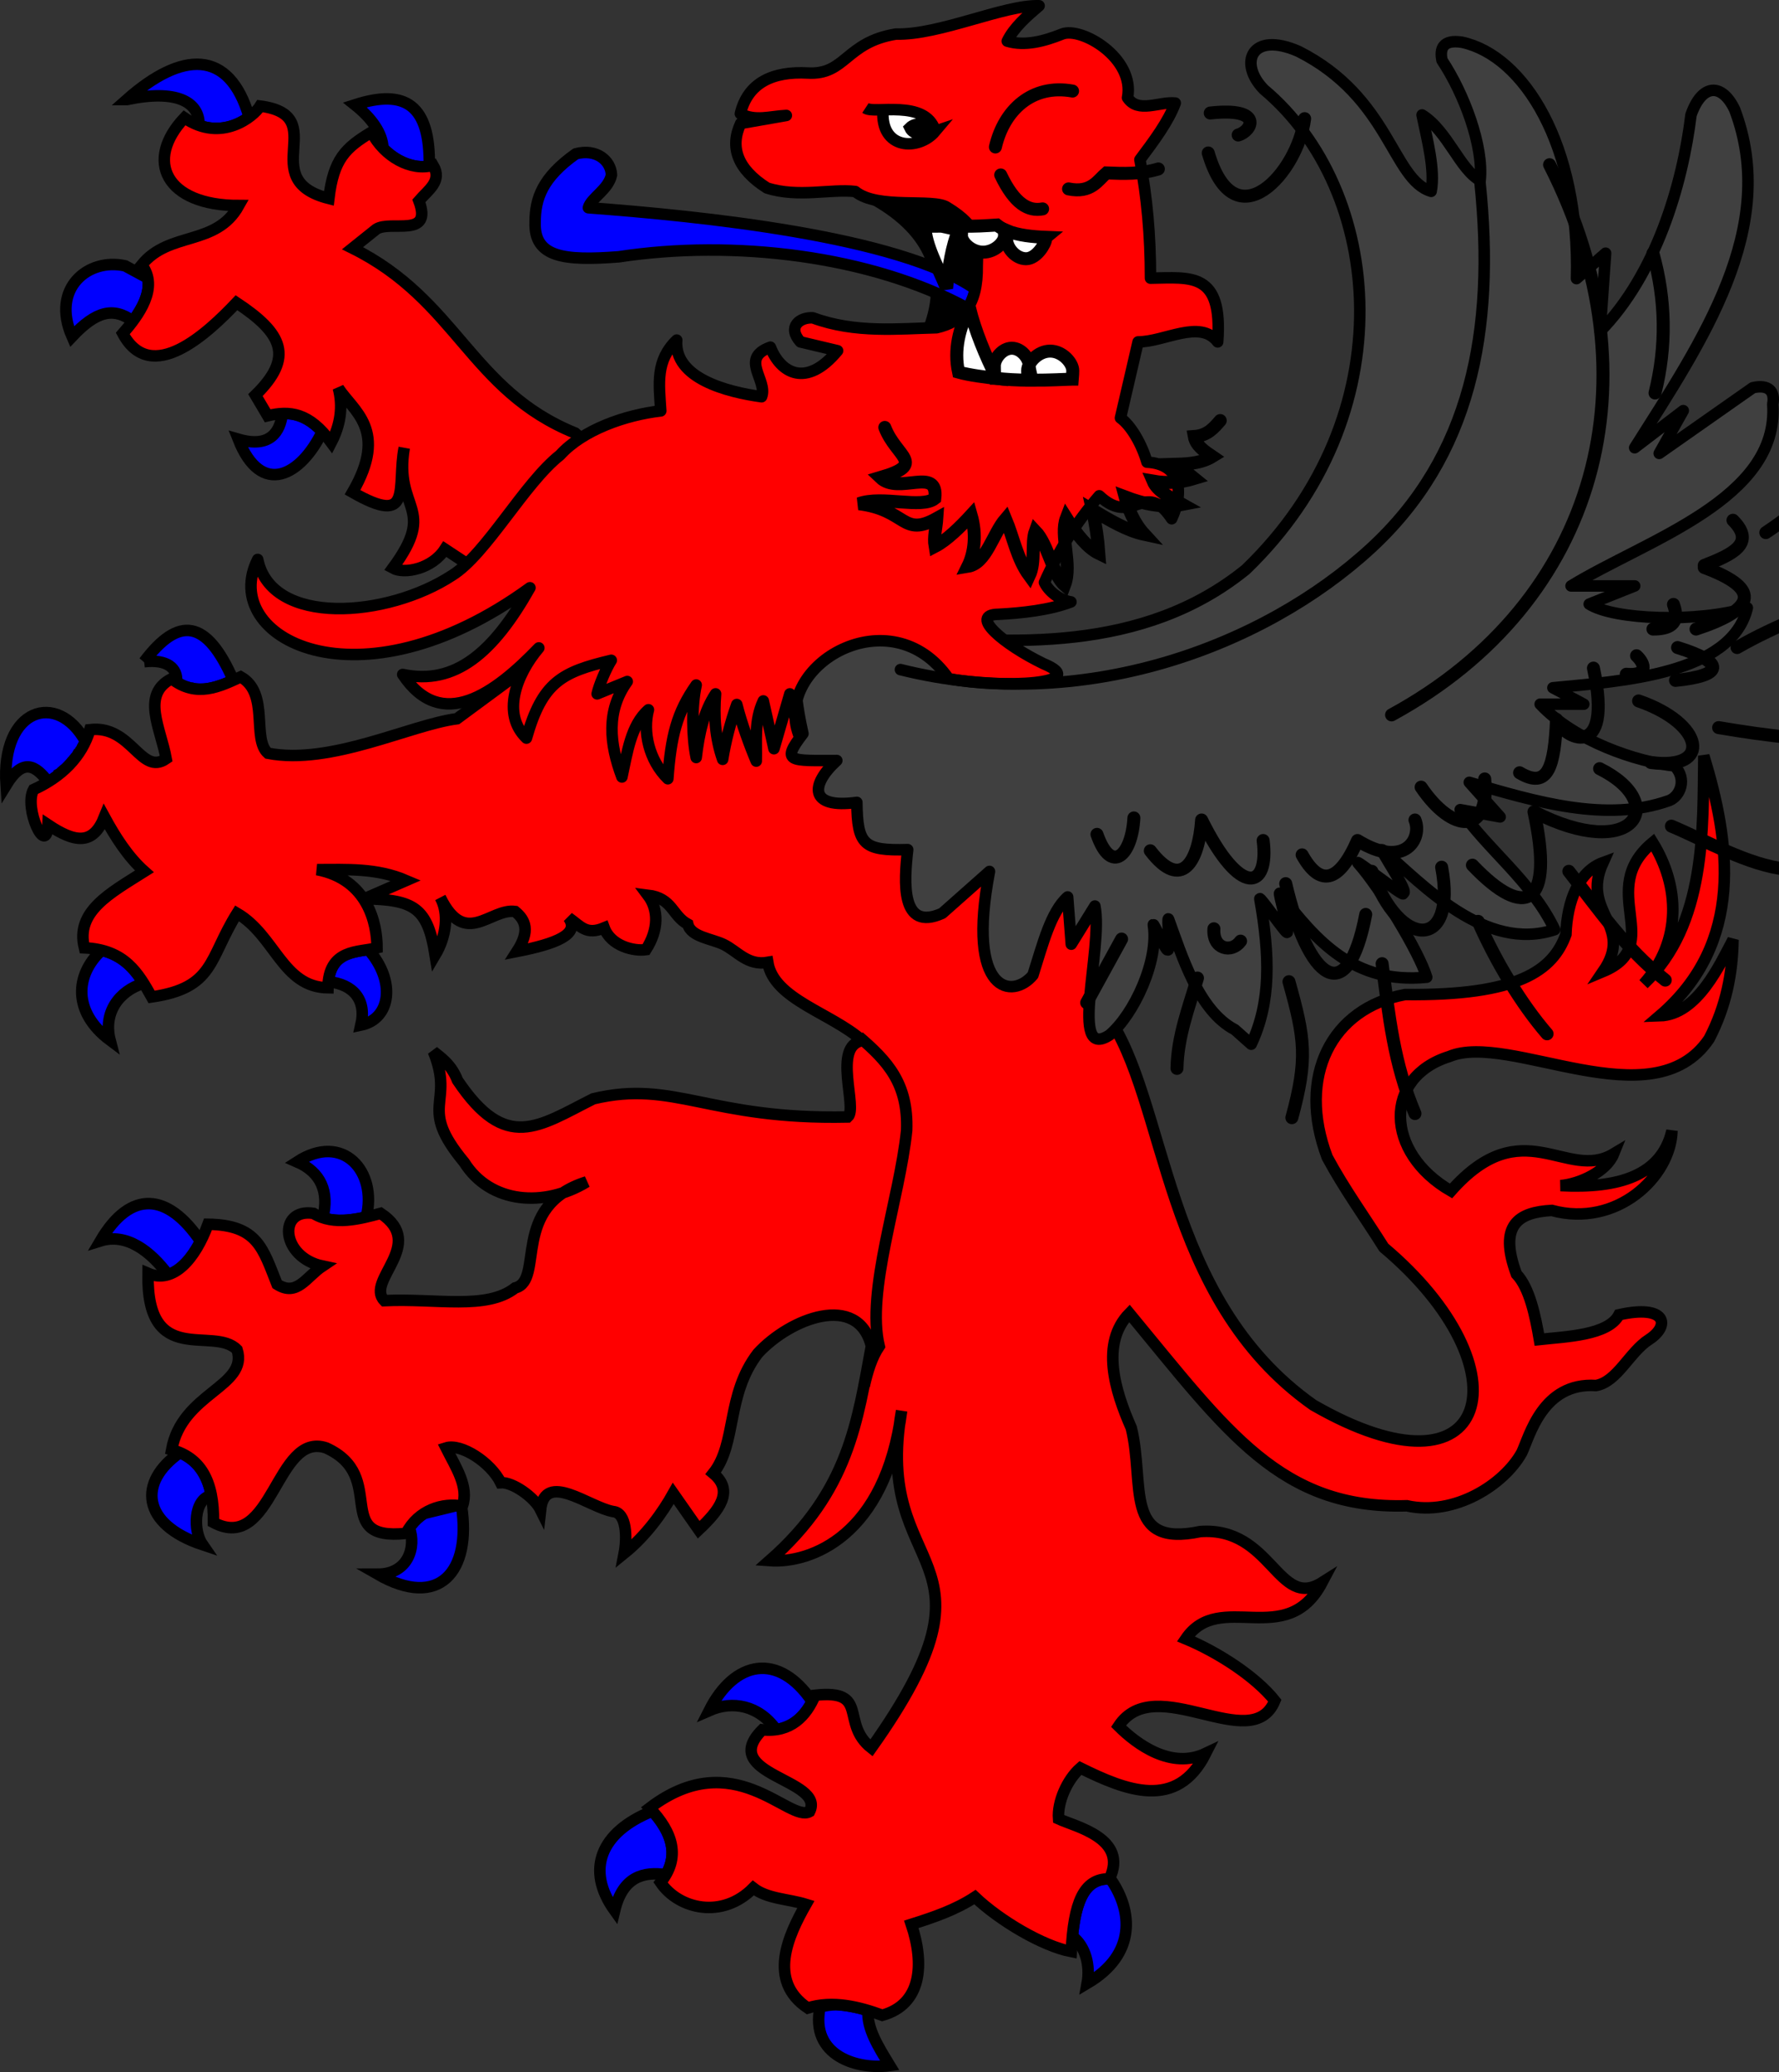 <?xml version="1.0" encoding="UTF-8" standalone="no"?>
<!-- Created with Inkscape (http://www.inkscape.org/) -->
<svg
    xmlns:inkscape="http://www.inkscape.org/namespaces/inkscape"
    xmlns:rdf="http://www.w3.org/1999/02/22-rdf-syntax-ns#"
    xmlns="http://www.w3.org/2000/svg"
    xmlns:cc="http://web.resource.org/cc/"
    xmlns:dc="http://purl.org/dc/elements/1.1/"
    xmlns:sodipodi="http://sodipodi.sourceforge.net/DTD/sodipodi-0.dtd"
    xmlns:svg="http://www.w3.org/2000/svg"
    xmlns:ns1="http://sozi.baierouge.fr"
    xmlns:xlink="http://www.w3.org/1999/xlink"
    id="svg5345"
    sodipodi:docname="ulle_winged_lion.svg"
    viewBox="0 0 274.27 319.27"
    sodipodi:version="0.32"
    version="1.0"
    inkscape:output_extension="org.inkscape.output.svg.inkscape"
    inkscape:version="0.45.1"
    sodipodi:docbase="C:\Documents and Settings\ryan\Desktop\svg"
  >
  <rect x="0" y="0" width="274.27" height="319.27" fill="#333333" stroke="none"/>
  <sodipodi:namedview
      id="base"
      bordercolor="#666666"
      inkscape:pageshadow="2"
      inkscape:window-y="-4"
      pagecolor="#ffffff"
      inkscape:window-height="934"
      width="744.094px"
      inkscape:zoom="1"
      inkscape:window-x="-4"
      height="1052.362px"
      borderopacity="1.0"
      inkscape:current-layer="layer1"
      inkscape:cx="371.42858"
      inkscape:cy="138.37106"
      inkscape:window-width="1280"
      inkscape:pageopacity="0.0"
      inkscape:document-units="mm"
  />
  <g
      id="layer1"
      inkscape:label="Ebene 1"
      inkscape:groupmode="layer"
      transform="translate(-234.29 -181.3)"
    >
    <g
        id="g2285"
      >
      <g
          id="g10115"
        >
        <g
            id="g9140"
            style="stroke:#000000;stroke-width:1.772;fill:#0000ff"
          >
          <path
              id="23982480"
              style="stroke:#000000;stroke-width:1.772;fill:#0000ff"
              d="m399.62 479.64c2.04 1.54 2.78 4.53 2.28 7.26 7.73-4.54 6.85-11.22 3.82-15.76-0.16-0.12-0.31-0.24-0.47-0.34-3.51-0.04-5.07 2.98-5.63 8.84zm-40.12-36.18c-5.19-7.65-11.97-6.33-15.88 1.41 3.62-1.59 7.67-0.81 10.32 2.93 2.7-0.39 4.45-2.15 5.56-4.34zm-22.54 26.69c-3.37-0.5-6.65 0.22-7.91 5.53-4.53-6.29-2.15-12.11 5.73-15.29 0.07 0.02 0.14 0.04 0.21 0.07 2.85 3.23 3.84 6.46 1.97 9.69zm23.76 20.38c-1.58 7.55 5.79 9.72 10.75 9.03-1.72-2.83-3.55-5.66-3.36-8.49-1.6-0.47-3.28-0.83-4.95-0.91-0.82 0.05-1.64 0.16-2.44 0.37z"
              class="fil6 str3"
          />
          <path
              id="23982568"
              style="stroke:#000000;stroke-width:1.772;fill:#0000ff"
              d="m290.76 368.81c1.74-7.04-3.62-13.07-10.67-8.49 3.66 1.58 4.98 4.61 3.97 8.61 2.14 0.7 4.51 0.39 6.7-0.12zm-25.55 3.74c-5.02-7.42-10.76-8.03-15.45-0.05 4.08-1.27 7.76 1.63 10.43 5.2 1.96-0.59 3.69-2.55 5.02-5.15zm-3.18 32.56c-6.51 4.54-5.94 11.06 3.49 14.2-1.48-2.12-1.4-7.04 1.36-7.6-0.64-3.37-2.26-5.49-4.85-6.6zm35.37 11.6c1.07 2.9-0.13 7.14-4.89 7.14 9.48 5.45 14.49-0.39 12.93-10.52-0.21-0.04-0.43-0.06-0.65-0.08l-5.14 1.25c-0.84 0.54-1.62 1.27-2.25 2.21z"
              class="fil6 str3"
          />
          <path
              id="23982656"
              style="stroke:#000000;stroke-width:1.772;fill:#0000ff"
              d="m283.97 247.8c-3.25 6.75-9.39 10.21-12.95 1.17 4.96 1.44 6.47-1.18 6.8-3.96 2.07-0.09 4.06 0.56 6.15 2.79zm-29.19-17.03c-3.04-2.2-5.7-1.52-9.38 2.39-3.27-7.45 2.46-12.17 8.18-10.9l3.5 1.89c0.43 2.25-0.82 4.62-2.3 6.62zm-0.93-34.13c8.42-7.44 15.79-7.89 18.85 2.7-1.73 1.28-4.53 2.41-7.72 1.28 0.09-3.64-3.49-5.6-11.13-3.98zm39.48 7.48c-0.08-2.3-1.75-4.63-4.32-6.67 7.8-2.51 11.62 0.03 11.46 9.45-2.44 0.42-5.15-0.71-7.14-2.78z"
              class="fil6 str3"
          />
          <path
              id="17769672"
              style="stroke:#000000;stroke-width:1.772;fill:#0000ff"
              d="m256.51 283.26c5.32-7.08 9.64-6.56 13.75 2.85-0.01 0.01-0.01 0.01-0.02 0.01-1.36 0.61-2.76 1.16-4.22 1.33-0.55 0.06-1.1 0.06-1.66-0.01-0.18-0.02-0.35-0.05-0.53-0.08-0.02-0.01-0.04-0.01-0.05-0.02-0.04 0-0.07-0.01-0.1-0.02h-0.04c-0.23-0.06-0.46-0.13-0.69-0.21 0 0-0.01 0-0.01-0.01-0.04-0.01-0.08-0.02-0.12-0.04-0.02-0.01-0.03-0.01-0.05-0.02-0.03-0.01-0.06-0.02-0.1-0.04-0.02-0.01-0.04-0.01-0.06-0.02-0.17-0.07-0.34-0.15-0.51-0.24-0.01-0.01-0.03-0.02-0.04-0.02-0.04-0.02-0.08-0.04-0.11-0.06-0.02-0.01-0.03-0.01-0.04-0.02-0.04-0.02-0.08-0.04-0.12-0.07h-0.01l-0.24-0.15c-0.01-0.01-0.03-0.01-0.04-0.03 0.23-2.15-1.48-3.54-4.99-3.13zm-9.04 12.28c-4.32-7.83-13.05-5.16-12.24 6.73 2.6-4.25 4.53-3.06 6.48-0.5 0.03-0.02 0.07-0.05 0.11-0.07l0.01-0.01c0.12-0.07 0.23-0.14 0.35-0.22l0.01-0.01m0.9-0.63c0.04-0.03 0.07-0.05 0.1-0.08h0.01c0.03-0.03 0.06-0.05 0.1-0.08l0.01-0.01c0.04-0.02 0.07-0.05 0.11-0.08 0-0.01 0.01-0.01 0.01-0.02 0.02-0.01 0.04-0.03 0.06-0.04m0.27-0.22c0.01-0.01 0.03-0.02 0.04-0.04 0.05-0.03 0.09-0.07 0.13-0.11 0 0 0.01 0 0.01-0.01 0.04-0.03 0.07-0.06 0.1-0.09 0.01 0 0.01 0 0.02-0.01 0.02-0.02 0.04-0.04 0.07-0.06 0 0 0.01-0.01 0.02-0.01 0.02-0.03 0.06-0.06 0.09-0.09l0.01-0.01c0.03-0.02 0.06-0.06 0.09-0.09 0.13-0.12 0.26-0.23 0.38-0.36 0 0 0.01 0 0.01-0.01l0.09-0.09h0.01c0.03-0.03 0.06-0.07 0.09-0.1l0.01-0.01c0.02-0.02 0.04-0.04 0.05-0.06 0.03-0.02 0.06-0.05 0.08-0.08 0.01-0.01 0.03-0.02 0.04-0.04 0.04-0.04 0.06-0.07 0.1-0.1 0-0.01 0-0.01 0.01-0.01 0.02-0.03 0.04-0.05 0.06-0.08 0.01 0 0.01 0 0.01-0.01l0.09-0.09v-0.01c0.03-0.03 0.06-0.06 0.09-0.1 0 0 0.01 0 0.01-0.01 0.02-0.02 0.04-0.05 0.06-0.07s0.03-0.04 0.05-0.05m0.14-0.18c0.02-0.03 0.04-0.05 0.06-0.08 0.01 0 0.01-0.01 0.02-0.01 0.03-0.04 0.05-0.07 0.08-0.1v-0.01c0.04-0.04 0.07-0.09 0.11-0.13 0-0.01 0.01-0.02 0.02-0.03 0.03-0.05 0.06-0.09 0.1-0.13 0-0.01 0-0.01 0.01-0.01v-0.01c0.04-0.05 0.07-0.09 0.1-0.14 0.01-0.02 0.03-0.04 0.04-0.06 0.01 0 0.01-0.01 0.02-0.02 0.02-0.03 0.05-0.07 0.07-0.1 0.03-0.04 0.05-0.08 0.07-0.11 0.01-0.01 0.01-0.01 0.02-0.01 0.01-0.03 0.03-0.05 0.04-0.07 0.02-0.03 0.04-0.06 0.05-0.08m0.13-0.2c0.01-0.01 0.02-0.03 0.03-0.05m0.38-0.64c0-0.01 0.01-0.02 0.01-0.03 0.1-0.17 0.19-0.34 0.27-0.52 0.03-0.06 0.06-0.11 0.08-0.17l0.01-0.01 0.03-0.06m2.49 32.17c-4.09 3.77-4.5 9.53 1.31 13.87-1.09-4.19 1.31-7.61 5.17-8.78-1.43-2.28-3.21-4.28-6.48-5.09zm34.95 4.85c3.85 0.37 5.93 2.79 5.02 6.69 4.61-0.95 5.45-6.77 1.15-11.65-2.6 0.41-5.72 0.67-6.17 4.96z"
              class="fil6 str3"
          />
        </g
        >
        <path
            id="23982744"
            d="m404.85 337.54c9.54 13.27 8.45 43.7 31.89 60.24 27.62 15.9 33.16-5.54 10.9-24.26-2.91-4.63-6.09-9-8.73-13.9-4.72-12.45 0.64-22.98 12-25.08 17.53 0.19 22.8-3.72 24.8-9.26 0.18-5.18 2-9.72 5.72-11.08-3.54 7.81 4.95 9.58 0 16.8 9.85-4.12-1.21-12.56 7.66-19.89 4.14 6.69 4.56 15.11-1.39 21.8 9.72-9.15 9.11-24.05 9.27-35.16 4.05 13.28 6.38 28.78-6.81 40.07 5.84-0.17 9.32-8 11.31-11.72-0.08 5.09-1.03 10.17-3.68 15.26-8.72 12.9-30.8-1.18-40.07 2.73-10.17 3.18-9.99 14.8 0.27 20.71 11.09-12.54 17.81-1.36 25.08-5.72-1.09 2.72-5.18 4.63-8.18 4.9 9 0.46 15.54-1.54 17.17-8.45-0.18 7.09-8.54 14.99-18.53 12.27-5.09 0.27-8.27 2.18-5.45 9.81 2 2.09 2.9 6.36 3.54 10.08 4.09-0.45 10.63-0.63 12.27-3.81 7.27-1.64 7.99 1.63 4.63 3.81-3 1.91-4.91 6.55-8.18 7.09-8.26-0.54-10.26 7.9-11.44 10.35-2.73 4.91-10.36 9.82-17.72 8.18-19.43 0.57-27.69-11.41-42.77-29.65-4.48 4.57-2.24 11.95 0.29 17.65 2.14 8.69-1.31 18.49 10.64 15.97 11.02-0.78 11.96 12.17 18.78 7.85-5.52 10.46-15.79 1.02-21.02 8.68 4.95 2.06 10.74 5.79 13.73 9.53-3.56 8.68-18.41-4.69-24.1 3.92 2.81 2.8 8.13 6.73 13.45 4.2-4.48 8.88-12.33 5.7-19.33 2.25-2.03 1.77-3.57 5.23-3.36 7.84 2.61 1.21 10.83 2.99 7.84 9.25-4.01-0.1-5.51 3.73-5.88 11.2-4.39-0.84-11.02-4.76-14.85-8.4-2.99 1.96-6.26 3.08-9.81 4.2 2.06 6.17 1.59 12.33-4.48 14.01-3.55-1.31-7.66-2.33-11.49-1.12-6.26-4.2-2.99-11.21-0.28-15.97-2.71-0.84-5.98-0.84-8.12-2.52-4.77 4.85-11.49 3.27-14.29-0.85 3.08-3.82 1.96-7.65-1.69-11.48 12.99-9.9 21.49 2.33 24.66 0.56 2.52-5.04-14.29-5.6-7.28-12.61 4.39 0.47 6.81-2.15 8.12-5.32 8.5-0.94 3.83 4.29 8.69 8.12 21.85-30.74 0.04-25.8 4.66-51.94-2.47 19.25-14 23.55-20.35 23.08 12.23-10.74 13.54-21.48 15.69-33.06-2.06-8.31-12.51-4.31-17.5 1.12-4.93 6.42-3.21 13.88-6.88 18.49 3.27 2.71 0.94 5.7-2.24 8.69l-3.92-5.6c-1.68 2.99-4.21 6.53-7.57 9.24 0.47-2.43 0.38-6.25-1.68-6.44-3.74-0.65-10.55-6.35-11.21-0.28-0.95-1.92-4.28-4.29-6.14-4.17-1.54-3.14-6.12-6.09-8.43-5.36 1.5 2.99 3.55 5.98 2.52 8.97-2.98-0.56-6.81 0.56-8.68 4.2-11.68 1.22-2.62-8.78-12.33-13.17-7.75-2.61-8.22 16.35-17.37 11.49 0.09-6.54-2.06-9.99-6.45-11.21 1.59-8.78 11.87-9.71 10.09-15.41-3.64-3.73-14.01 2.9-13.73-11.77 3.92 1.69 7.29-2.24 9.25-7.56 7.64 0.11 8.44 3.7 10.65 9.25 3.08 1.96 4.48-1.13 7-2.81-6.41-1.35-6.97-8.95-1.4-8.12 3.17 1.96 7.19 0.84 10.37 0 7.19 4.76-2.43 10.37 0.56 13.45 8.03-0.38 15.78 1.49 20.17-1.96 4.61-1.18-0.85-12.63 11.02-16.34-6.51 3.96-14.83 3.41-18.87-3-7.28-8.78-1.4-8.87-4.76-17.09 1.15 0.94 2.75 1.95 3.73 4.46 7.46 11.12 12.46 7.09 20.93 2.83 12.51-2.99 17.74 3.26 39.23 2.8 1.58-1.4-2.43-10.93 2.24-11.77-4.86-4.3-13.64-6.35-14.57-12.05-3.14 0.55-4.7-1.75-6.83-2.77-1.86-0.89-5.03-1.16-5.5-3.11-2.43-1.31-2.34-4.02-6.17-4.48 1.69 2.24 1.69 5.32-0.28 8.4-1.86 0.28-5.41-0.56-6.44-3.36-2.77 1.16-3.58-0.21-5.5-1.57 1.83 2.58-1.94 4.03-7.95 5.21 2.06-3.18 1.31-4.86-0.28-6.16-3.84-0.53-7.69 5.67-11.53-2.14 1.32 2.39 0.96 5.91-0.8 8.86-1.17-7.29-3.19-8.54-10.93-8.68l6.45-2.81c-4.58-1.96-9.15-1.68-13.73-1.68 7.84 1.5 9.25 8.31 9.25 12.05-2.9 0.75-7.48 0.09-7.57 6.16-7-0.09-8.12-8.03-14.01-11.48-4.39 7-3.45 11.48-13.17 12.89-2.05-3.65-4.11-7.29-10.37-7.57-1.4-5.6 3.93-8.41 9.25-11.77-2.52-2.24-4.48-5.32-6.16-8.4-1.75 4.38-4.52 4-8.7 1.21-0.21 5.1-3.77-2.61-2.23-5.42 4.3-1.96 7.47-5.04 8.69-9.24 6.44-0.75 7.84 7.19 11.76 4.48-0.84-4.67-3.92-9.9 0.84-12.33 3.83 2.99 7.38 1.22 10.65-0.28 4.48 2.52 1.68 9.53 4.2 11.77 9.72 1.87 21.95-4.39 29.14-5.32l10.65-7.85c4.54-7.29 2.08-11.23-9.07-16.01l-3.44-2.27c-1.95 3.04-6.26 3.9-8.03 2.92 6.98-9.49 0.15-8.82 1.76-18.53-1.2 6.05 1.48 12.25-7.97 6.85 5.57-9.6 0.11-12.51-2.19-16.06 0.73 2.8 0.36 5.6-1.09 8.39-3.4-4.65-6.42-4.93-9.81-4.12l-1.88-3.18c5.96-5.84 4.26-9.49-2.92-14.24-4.38 4.63-13.15 12.9-17.53 4.75 2.44-2.8 5.6-7.06 2.92-10.59 4.26-5.24 11.45-2.8 14.97-9.13-11.32 0-14.6-6.94-8.39-13.51 5.72 3.9 10.71-0.24 11.68-1.82 11.2 1.46-0.97 11.32 10.59 14.24 0.73-6.09 2.55-7.79 6.57-10.23 1.95 3.77 6.09 6.09 9.5 5.11 1.46 2.44-0.73 3.78-2.19 5.48 2.19 5.84-4.39 2.92-6.58 4.38l-3.65 2.92c16.19 8.04 18.13 21.91 34.32 28.48l69.81 60.78 16.49 14.36-4.41 14.38z"
            style="stroke:#000000;stroke-width:1.772;fill:#ff0000"
            class="fil2 str3"
        />
      </g
      >
      <path
          id="17769584"
          style="stroke:#000000;stroke-width:1.772;fill:none"
          d="m366.71 341.03c4.36 3.73 7.63 7.18 7.36 14.45-1.09 10.54-6.27 24.75-4.23 33.25-1.18 1.76-1.81 3.93-2.31 6.1"
          class="fil4 str3"
      />
      <path
          id="23982832"
          d="m372.27 278.87c17.75 1.77 38.29 2.99 54.08-9.81 24.75-23.81 21.2-58.56 2.8-73.97-3.96-4.03-1.98-9.07 5.32-5.88 14.11 7.1 14.48 19.8 20.46 21.57 0.65-3.36-0.66-8.12-1.4-11.77 3.92 2.43 5.88 8.5 8.96 10.09 0.56-5.32-2.52-13.45-5.88-18.49-0.38-1.78 0.09-3.27 3.08-2.8 9.53 2.05 18.21 15.87 17.65 36.42l4.49-3.92-0.85 12.05c8.6-8.78 12.71-22.61 14.01-33.35 1.69-4.85 4.77-4.95 6.73-0.84 6.91 18.22-4.95 35.59-15.41 52.12l7.49-5.72-3.71 6.59 14.43-10.12c2.43-0.56 3.46 0.56 3.08 2.52 1.03 14.67-19.52 20.92-31.1 28.02h9.81l-7.01 2.8c3.83 2.43 16.63 2.9 24.38 0.57-2.43 10.27-19.43 11.3-29.98 12.32l4.76 2.53h-6.72c5.32 5.69 14.85 8.87 20.73 9.52 1.96 2.06 0.84 4.67-0.84 5.33-9.71 3.45-20.55 0.18-30.82-2.81l4.76 5.33-6.16-1.12c4.11 6.07 11.02 11.02 14.57 18.49-10.7 3.56-20.46-7.08-26.46-12.22-1.26-1.08 4.36 6.85 3.05 6.57 0.83 1.17-7.87-5.68-6.89-4.57 3.4 3.84 9.4 13.63 10.57 17.55-11.12 1.1-16.94-5.46-22.65-12.91-0.37-0.49 1.62 6.34 1.11 5.97 0.08 0.59-4.29-5.7-4.19-5.13 1.55 8.8 1.73 15.91-1.33 22.39l-2.52-2.24c-5.64-2.94-8.21-11.56-10.21-17-0.31-0.81 0.29 5.39-0.16 4.66-0.1 0.62-2.31-4.52-2.2-3.79 0.87 5.48-2.96 13.76-6.77 16.97-6.35 4.11-0.93-13.36-2.24-19.89l-3.64 5.88-0.56-7.28c-2.6 2.28-3.84 7.3-5.35 12.04-3.08 3.73-10.34 2.99-6.7-15.97l-7.28 6.45c-6.45 2.89-5.89-4.86-5.33-9.81-6.82 0.19-7.75-0.75-7.84-7.28-7.38 1.02-7.2-2.71-3.09-6.45-7.19 0-8.67 0.34-5.22-4.14-3.56-15.95 1.11-18.14 14.19-15.47z"
          style="stroke-linejoin:round;stroke:#000000;stroke-linecap:round;stroke-width:1.772;fill:#404040"
          class="fil7 str3"
      />
      <path
          id="23982392"
          style="stroke:#000000;stroke-width:1.772;fill:#000000"
          d="m377.54 231.83c2.98-8.06 0.21-14.84-8.3-19.71 4.01 0.84 9.47 0.03 11.08 1.14 5.08 3.09 4.72 5.36 4.63 9 0.09 6.08-2.27 8.63-6.27 9.54-0.37 0-0.75 0.01-1.14 0.03z"
          class="fil1 str3"
      />
      <g
          id="g9120"
        >
        <path
            id="23984064"
            d="m383.47 228.8c-14.91-8.14-36.13-10.63-53.79-7.93-8.45 0.65-13.07 0.09-12.89-5.32 0-3.65 1.11-6.89 6.27-10.55 3.17-0.84 5.41 1.02 5.5 3.26-0.46 2.25-3.18 3.56-3.56 5.05 17.05 1.27 47.86 4.33 59.65 12.52-0.25 1.19-0.65 2.17-1.18 2.97z"
            style="stroke-linejoin:round;stroke:#000000;stroke-linecap:round;stroke-width:1.772;fill:#0000ff"
            class="fil6 str3"
        />
        <path
            id="23983096"
            style="stroke-linejoin:round;stroke:#000000;stroke-linecap:round;stroke-width:1.772;fill:#ff0000"
            d="m274.02 267.5c2.09 10.36 19.99 9 29.98 2.45 5.27-3.27 11.09-14.17 16.63-18.53 3.54-3.91 10.08-6.18 15.53-6.81-0.27-4.27-0.81-7.73 2.46-10.91-0.46 5.91 7.81 8 13.08 8.73 1-2.55-3.45-5.91 1.36-7.64 1.55 4 5.55 6.36 10.36 0.55l-5.73-1.36c-2.08-2.33-0.08-3.83 1.92-3.71 6.54 2.42 13.26 1.66 19.07 1.53 4-0.91 6.36-3.46 6.27-9.54 0.09-3.64 0.45-5.91-4.63-9-2.09-1.45-10.72 0.37-14.17-2.45-3.73-0.45-8.82 1-13.63-0.55-4.54-2.89-5.75-6.27-4.04-9.94l7.04-1.23c-2.59 0.13-4.73 0.94-7.09-0.27 1.15-4.8 5.03-6.55 10.36-6.27 5.9 0.36 5.81-4.73 13.62-6 6.73 0.18 16.72-4.54 22.08-4.36-1.82 1.55-3.91 3.36-4.91 5.45 2.73 0.82 5.73 0 8.45-1.09 2.91-1.18 11.27 3.64 10.09 9.81 1.63 2.46 4.9 0.55 7.36 0.82-1.09 2.91-3.28 5.82-5.45 8.72 1.09 5.82 1.63 11.63 1.63 18.26 6.27-0.09 11.17-1 10.36 9.82-2.73-3.55-8.18 0-12.27 0l-2.72 11.72c1.63 1.18 3.27 3.99 4.09 6.81 5.08 0.27 5.81 4.36 3.81 8.72-4.18-6.24-5.9 1.42-11.17-3.54-3.55 4.09-6.27 8.45-8.45 13.35 0.63 1.37 2.36 2.73 4.09 3-3.27 1.27-7.64 1.73-11.18 1.91-4.66 0.04 0.8 4.64 6.94 7.61 7.52 3.11-6.26 3.88-14.62 2.31-8.89-12.79-27.08-2.15-23.12 8.61l-1.36-6.27-2.45 8.45-1.64-7.36c-1.45 3.09-1 6.18-1.09 9.27-1-2.36-2.27-5.81-3-8.72-1 2.81-1.72 5.63-2.18 8.45-1.18-3.37-1.36-6.72-1.09-10.09-1.81 2.73-2.54 6-2.99 9.81-0.64-3.09-0.73-7.81 0-11.17-3 4.25-3.88 7.87-4.37 14.44-2.9-2.81-3.9-7.26-2.99-10.63-2.73 2.37-3.27 6.64-4.09 10.36-1.91-5.09-2.45-10.17 0.82-14.71l-4.64 1.9c0.27-1.27 1.37-3.91 2.18-5.17-7.63 1.81-10.63 3.35-13.08 11.99-3.81-3.64-1.64-9.72 1.91-13.9-6.82 7.08-14.99 13.08-20.99 4.09 8.09 1.72 13.99-3.37 19.62-13.36-26.61 19.35-48.05 7.63-41.97-4.36z"
            class="fil2 str3"
        />
        <g
            id="g105"
            style="stroke:#000000;stroke-linecap:round;stroke-width:500;fill:none"
            transform="matrix(.004 0 0 .004 196.95 170.99)"
          >
          <path
              id="23983184"
              d="m59619 7148c-256 2052-2689 4809-3715 1322"
              style="stroke:#000000;stroke-linecap:round;stroke-width:500;fill:none"
              class="fil4 str3"
          />
          <path
              id="23983272"
              d="m55981 6931c2077-230 1616 693 1077 847"
              style="stroke:#000000;stroke-linecap:round;stroke-width:500;fill:none"
              class="fil4 str3"
          />
          <path
              id="23983360"
              d="m50674 6085c-1564-282-2646 740-2973 2154"
              style="stroke:#000000;stroke-linecap:round;stroke-width:500;fill:none"
              class="fil4 str3"
          />
          <path
              id="23983448"
              d="m50520 9854c872 180 1128-333 1461-615 667 26 1334 51 2e3 -154"
              style="stroke:#000000;stroke-linecap:round;stroke-width:500;fill:none"
              class="fil4 str3"
          />
          <path
              id="23983536"
              d="m47905 9316c538 1128 1076 1410 1615 1308"
              style="stroke:#000000;stroke-linecap:round;stroke-width:500;fill:none"
              class="fil4 str3"
          />
          <path
              id="23983624"
              d="m43438 19042c438 1147 1633 1402-172 1931 715 684 2247-461 2100 804-508 407-2033-118-2923 204 1847 231 1661 1309 3e3 565-23 359-131 718-69 1077 450-232 985-760 1392-1204 213 743 128 1457-127 1973 711-115 955-1246 1454-1827 305 728 441 1541 915 2185 247-530 69-1271 231-1716 503 525 667 1684 1127 2082 305-806-194-1907 69-2586 418 667 836 1165 1254 1366-40-558-122-1115-246-1673 666 397 1333 795 2e3 938-417-452-622-989-743-1442 735 280 1470 432 2204 289-460-257-963-513-1127-897 530 93 1059 58 1589-103l-673-547c539-15 995-72 1365-299-315-214-631-429-692-770 503-35 751-325 1e3 -615"
              style="stroke:#000000;stroke-linecap:round;stroke-width:500;fill:none"
              class="fil4 str3"
          />
        </g
        >
        <path
            id="23983800"
            d="m370.43 198.21c-0.94 0.03-2.15 0.07-2.68-0.24 1.29 0.94 9.16-1.4 10.69 3.39-1.16-1.24-3.07-1.2-3.88-0.38 0.61 1.3 2.45 1.06 3.91 0.56-2.53 3.01-8.5 2.88-8.04-3.33z"
            style="stroke:#000000;stroke-linecap:round;stroke-width:1.772;fill:#ffffff"
            class="fil3 str3"
        />
        <g
            id="g5235"
            style="stroke:#000000;stroke-width:1.772;fill:#ffffff"
          >
          <g
              id="g115"
              style="stroke:#000000;stroke-width:500;fill:#ffffff"
              transform="matrix(.004 0 0 .004 196.95 170.99)"
            >
            <path
                id="23984152"
                style="stroke:#000000;stroke-width:500;fill:#ffffff"
                d="m44984 11287c16 740 505 1578 836 2396 73-849 207-1598 462-2260-215-39-436-82-656-134-150 3-490 3-642-2z"
                class="fil3 str3"
            />
            <path
                id="23984240"
                style="stroke:#000000;stroke-width:500;fill:#ffffff"
                d="m48040 11420c8 94 13 178 13 238 0 254-373 633-830 633-458 0-831-390-831-633 0-86 8-224 22-371 461 17 915-15 1344-42 84 67 179 125 282 175z"
                class="fil3 str3"
            />
            <path
                id="23984328"
                style="stroke:#000000;stroke-width:500;fill:#ffffff"
                d="m48153 11470c-14 124-21 238-21 322 0 323 338 752 751 752 414 0 752-592 752-752 0-28 14-51 37-71-544-22-1091-78-1519-251z"
                class="fil3 str3"
            />
          </g
          >
          <g
              id="g151"
              style="stroke:#000000;stroke-width:500;fill:#ffffff"
              transform="matrix(.004 0 0 .004 196.95 170.99)"
            >
            <path
                id="17769320"
                style="stroke:#000000;stroke-width:500;fill:#ffffff"
                d="m46280 16913c-187-871 28-1705 420-2474 221 877 605 1827 1058 2716-428-47-1048-123-1478-242z"
                class="fil3 str3"
            />
            <path
                id="17769408"
                style="stroke:#000000;stroke-width:500;fill:#ffffff"
                d="m48333 15991c-370 0-672 399-672 672 0 178 2 327 34 485h2c427 50 850 70 1268 74h1c-15-142-23-274-23-369 0-302 390-751 869-751s870 458 870 751c0 85-6 202-17 329h-2c-47 2-94 3-141 5-6 1-13 1-19 1h-4c-8 1-16 1-24 1-125 5-251 10-377 14-3 0-6 1-9 1-65 2-129 4-194 6h-2c-97 3-193 6-290 8h-5c-165 3-331 6-499 5-9-186-94-365-94-560 0-279-302-672-672-672z"
                class="fil3 str3"
            />
          </g
          >
        </g
        >
      </g
      >
      <path
          id="23982920"
          d="m373.11 284.47c28.06 7.01 56.04-3.56 72.48-18.65 15.38-14.12 19.28-33.41 16.87-56.44"
          style="stroke-linejoin:round;stroke:#000000;stroke-linecap:round;stroke-width:1.772;fill:none"
          class="fil4 str3"
      />
      <g
          id="g120"
          style="stroke-linejoin:round;stroke:#000000;stroke-linecap:round;stroke-width:500;fill:none"
          transform="matrix(.004 0 0 .004 196.95 170.99)"
        >
        <path
            id="23984504"
            style="stroke-linejoin:round;stroke:#000000;stroke-linecap:round;stroke-width:500;fill:none"
            d="m51219 41201l1345-2451"
            class="fil4 str3"
        />
        <path
            id="23984592"
            style="stroke-linejoin:round;stroke:#000000;stroke-linecap:round;stroke-width:500;fill:none"
            d="m54699 43731c26-1239 448-2319 790-3479"
            class="fil4 str3"
        />
        <path
            id="23984680"
            style="stroke-linejoin:round;stroke:#000000;stroke-linecap:round;stroke-width:500;fill:none"
            d="m59127 45630c618-2267 503-3050-112-5238"
            class="fil4 str3"
        />
        <path
            id="23984768"
            style="stroke-linejoin:round;stroke:#000000;stroke-linecap:round;stroke-width:500;fill:none"
            d="m63872 45471c-818-1924-1002-3769-1266-5773"
            class="fil4 str3"
        />
        <path
            id="23984856"
            style="stroke-linejoin:round;stroke:#000000;stroke-linecap:round;stroke-width:500;fill:none"
            d="m68963 42400c-1002-1160-1972-2777-2657-4333"
            class="fil4 str3"
        />
        <path
            id="23984944"
            style="stroke-linejoin:round;stroke:#000000;stroke-linecap:round;stroke-width:500;fill:none"
            d="m69802 36140c1160 1476 2162 2952 3717 4191"
            class="fil4 str3"
        />
        <path
            id="23985032"
            style="stroke-linejoin:round;stroke:#000000;stroke-linecap:round;stroke-width:500;fill:none"
            d="m73756 34400c1318 554 2952 1503 4428 1661"
            class="fil4 str3"
        />
        <path
            id="23985120"
            style="stroke-linejoin:round;stroke:#000000;stroke-linecap:round;stroke-width:500;fill:none"
            d="m75575 30605c1871 316 3743 553 5614 474"
            class="fil4 str3"
        />
        <path
            id="23985208"
            style="stroke-linejoin:round;stroke:#000000;stroke-linecap:round;stroke-width:500;fill:none"
            d="m76287 27521c3047-1758 6420-2246 9172-4903"
            class="fil4 str3"
        />
        <path
            id="23985296"
            style="stroke-linejoin:round;stroke:#000000;stroke-linecap:round;stroke-width:500;fill:none"
            d="m77394 23093c2662-1766 4612-4244 5851-6722"
            class="fil4 str3"
        />
        <path
            id="17767648"
            style="stroke-linejoin:round;stroke:#000000;stroke-linecap:round;stroke-width:500;fill:none"
            d="m57150 38829c-343 474-1081 316-1028-475"
            class="fil4 str3"
        />
        <path
            id="17767736"
            style="stroke-linejoin:round;stroke:#000000;stroke-linecap:round;stroke-width:500;fill:none"
            d="m61974 37801c-712 3716-2214 2530-3084-1186"
            class="fil4 str3"
        />
        <path
            id="17767824"
            style="stroke-linejoin:round;stroke:#000000;stroke-linecap:round;stroke-width:500;fill:none"
            d="m64900 35982c606 3216-1635 3189-2689 158"
            class="fil4 str3"
        />
        <path
            id="17767912"
            style="stroke-linejoin:round;stroke:#000000;stroke-linecap:round;stroke-width:500;fill:none"
            d="m70988 32186c2715 1345 1318 3638-2530 1661 791 3611-316 4217-2372 2056"
            class="fil4 str3"
        />
        <path
            id="17768000"
            style="stroke-linejoin:round;stroke:#000000;stroke-linecap:round;stroke-width:500;fill:none"
            d="m72491 29577c2530 870 2847 2688 474 2372"
            class="fil4 str3"
        />
        <path
            id="17768088"
            style="stroke-linejoin:round;stroke:#000000;stroke-linecap:round;stroke-width:500;fill:none"
            d="m73914 28786c1845-184 1951-685 79-1265"
            class="fil4 str3"
        />
        <path
            id="17768176"
            style="stroke-linejoin:round;stroke:#000000;stroke-linecap:round;stroke-width:500;fill:none"
            d="m75021 24437c2346 870 1845 1661-316 2372"
            class="fil4 str3"
        />
        <path
            id="17768264"
            style="stroke-linejoin:round;stroke:#000000;stroke-linecap:round;stroke-width:500;fill:none"
            d="m73835 25860c290 791-211 949-791 949"
            class="fil4 str3"
        />
        <path
            id="17768352"
            style="stroke-linejoin:round;stroke:#000000;stroke-linecap:round;stroke-width:500;fill:none"
            d="m76128 22618c897 896-26 1318-1107 1740"
            class="fil4 str3"
        />
        <path
            id="17768440"
            style="stroke-linejoin:round;stroke:#000000;stroke-linecap:round;stroke-width:500;fill:none"
            d="m72016 28549c844 79 738-396 396-712"
            class="fil4 str3"
        />
        <path
            id="17768528"
            style="stroke-linejoin:round;stroke:#000000;stroke-linecap:round;stroke-width:500;fill:none"
            d="m67904 32344c1108 659 1345-263 1424-2055 213 699 2217 1734 1423-1977"
            class="fil4 str3"
        />
        <path
            id="17768616"
            style="stroke-linejoin:round;stroke:#000000;stroke-linecap:round;stroke-width:500;fill:none"
            d="m64109 32898c1212 1792 2662 1845 2451-316"
            class="fil4 str3"
        />
        <path
            id="17768704"
            style="stroke-linejoin:round;stroke:#000000;stroke-linecap:round;stroke-width:500;fill:none"
            d="m59522 35507c666 1201 1400 1128 2135-553 1845 1133 2504-105 2215-791"
            class="fil4 str3"
        />
        <path
            id="17768792"
            style="stroke-linejoin:round;stroke:#000000;stroke-linecap:round;stroke-width:500;fill:none"
            d="m53671 35349c1212 1582 1871 396 1977-1186 1502 3031 2609 2662 2372 791"
            class="fil4 str3"
        />
        <path
            id="17768880"
            style="stroke-linejoin:round;stroke:#000000;stroke-linecap:round;stroke-width:500;fill:none"
            d="m51615 34717c553 1581 1344 808 1423-633"
            class="fil4 str3"
        />
      </g
      >
      <g
          id="g147"
          style="stroke-linejoin:round;stroke:#000000;stroke-linecap:round;stroke-width:500;fill:none"
          transform="matrix(.004 0 0 .004 196.95 170.99)"
        >
        <path
            id="17769056"
            style="stroke-linejoin:round;stroke:#000000;stroke-linecap:round;stroke-width:500;fill:none"
            d="m73044 12338c501 1793 528 3585 80 5378"
            class="fil4 str3"
        />
        <path
            id="17769144"
            style="stroke-linejoin:round;stroke:#000000;stroke-linecap:round;stroke-width:500;fill:none"
            d="m62970 30115c7987-4349 10280-12969 6089-21193"
            class="fil4 str3"
        />
      </g
      >
    </g
    >
  </g
  >
</svg
>
